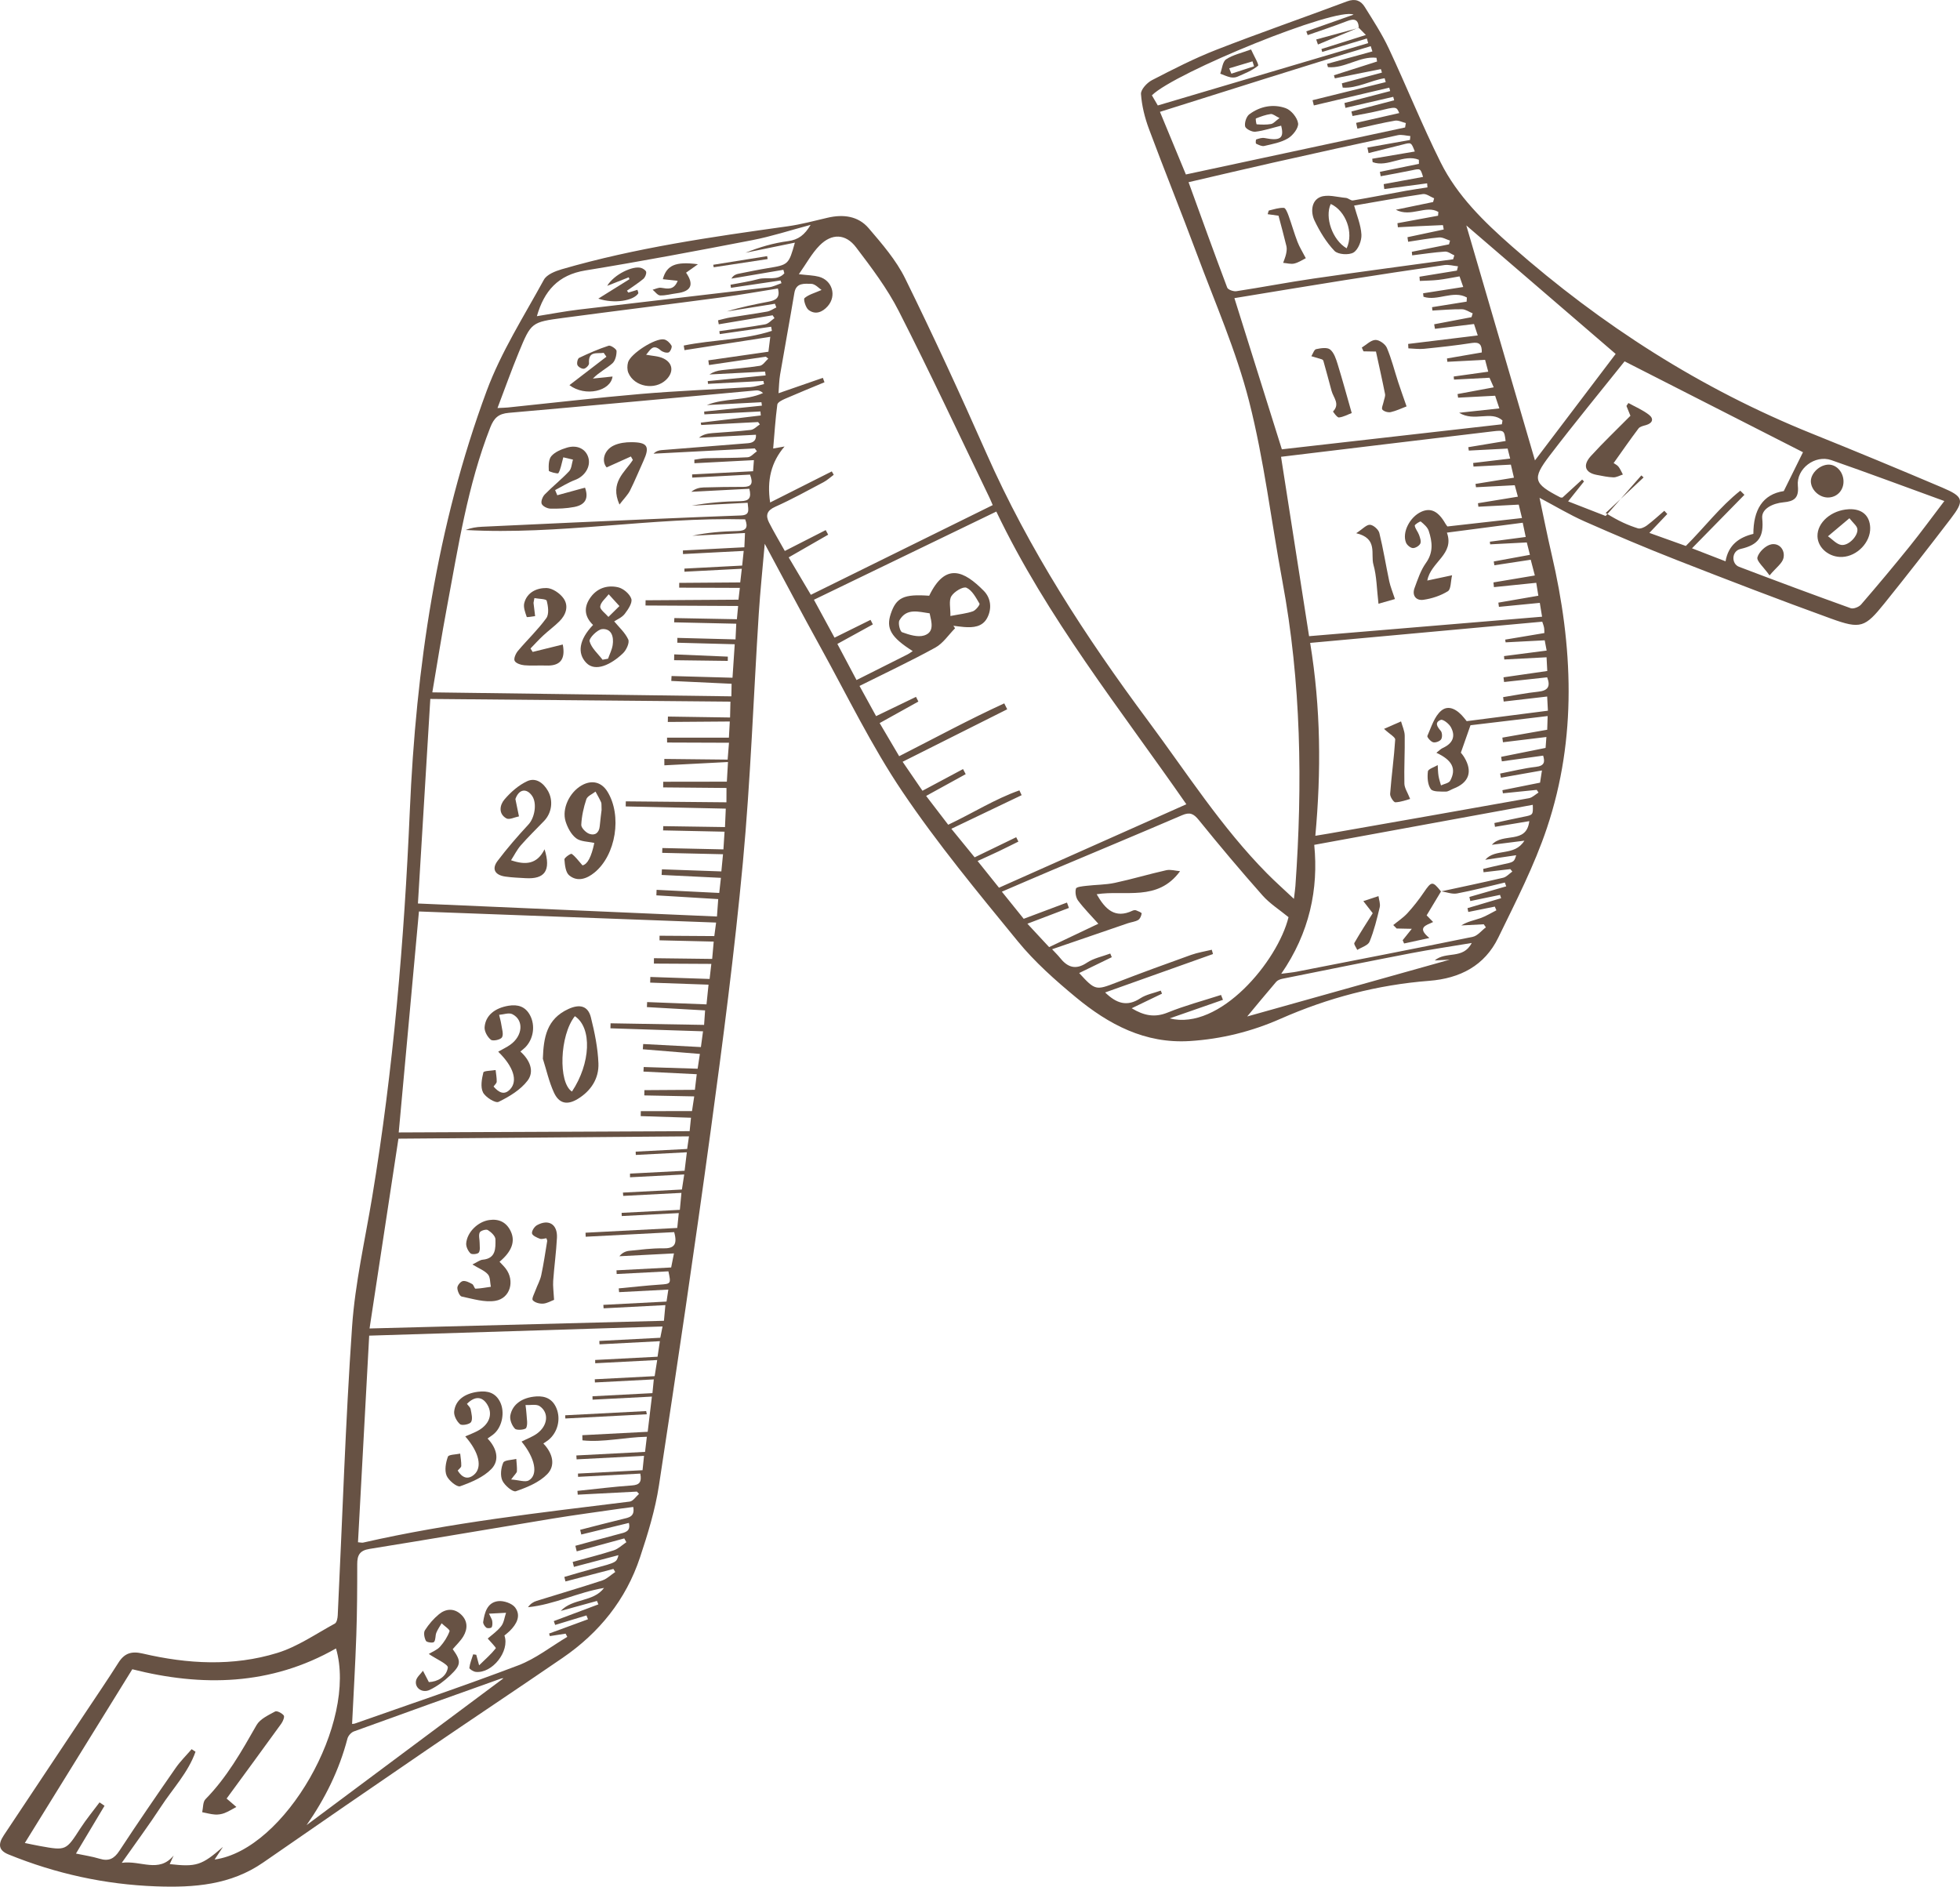<?xml version="1.0" encoding="UTF-8"?> <svg xmlns="http://www.w3.org/2000/svg" id="Layer_2" viewBox="0 0 2302.84 2216.79"><defs><style> .cls-1 { fill: #675244; } </style></defs><g id="_x2014_ÎÓÈ_x5F_1"><g><path class="cls-1" d="M1520.24,1056.13c.93-7.87,1.49-11.45,1.75-15.04,8.55-120.03,6.8-239.58-15.31-358.33-13.12-70.48-21.44-142.12-39.13-211.39-15.09-59.1-40.04-115.73-61.4-173.16-18.25-49.07-37.94-97.6-56.21-146.67-4.88-13.11-8.4-27.19-9.37-41.05-.37-5.24,7.07-13.3,12.9-16.3,24.7-12.74,49.56-25.52,75.41-35.61,50.94-19.88,102.65-37.76,153.85-56.99,9.48-3.56,16.07-.93,20.67,6.45,9.96,15.97,20.32,31.88,28.29,48.86,20.82,44.4,39.08,90.03,60.93,133.89,19.6,39.35,50.9,69.74,83.74,98.64,105.47,92.82,222.05,167.57,352.64,220.11,51.2,20.6,102.18,41.78,152.98,63.35,25.31,10.74,26.36,15.15,9.85,36.72-25.53,33.36-51.33,66.53-77.69,99.24-23,28.55-27.96,30.62-62.86,17.98-60.75-22-121.05-45.23-181.22-68.78-36.45-14.26-72.52-29.58-108.33-45.41-17.55-7.76-34.1-17.78-52.92-27.74,4.75,22.25,9.1,44.42,14.23,66.4,25.09,107.65,29.97,215.43-5.49,321.44-14.86,44.43-36.65,86.69-57.23,129-16.02,32.96-45.01,47.9-81.18,50.7-60.77,4.71-118.93,20.03-174.7,44.63-33.91,14.96-69.25,23.76-106.44,26.13-52.81,3.36-95.48-19.58-134.03-51.48-24.27-20.09-48.29-41.44-68.15-65.72-46.9-57.33-94.34-114.66-135.69-175.96-36.24-53.73-64.7-112.73-96.15-169.65-21.62-39.13-42.47-78.69-65.49-121.46-2.56,29.66-5.32,55.74-6.99,81.9-6.2,97.5-9.62,195.25-18.68,292.48-9.8,105.19-23.48,210.08-37.75,314.78-18.98,139.29-39.63,278.37-60.87,417.34-4.39,28.72-13.11,57.04-22.32,84.71-16.48,49.5-47.93,88.39-90.8,117.78-52.93,36.29-106.39,71.8-159.38,108.01-64.27,43.92-128.4,88.04-192.36,132.4-38.32,26.58-81.37,29.73-126.02,28.1-60.12-2.19-117.75-14.9-173.36-37.51-11.03-4.49-12.92-11.31-5.54-22.42,31.87-47.96,63.82-95.87,95.72-143.81,13.07-19.65,26.4-39.14,39.02-59.08,7.07-11.18,15.35-13.8,28.45-10.74,52.67,12.31,106.1,15.32,158.17-.7,23.85-7.34,45.37-22.39,67.64-34.51,2.25-1.22,3.23-6.28,3.39-9.62,5.47-113.13,9.04-226.39,16.86-339.35,3.54-51.08,15.23-101.62,23.63-152.33,24.87-150.13,37.6-301.26,44.18-453.32,7.28-168.39,31.42-334.73,90.32-493.72,16.89-45.59,43.7-87.59,67.2-130.56,3.37-6.17,13.28-10.13,20.96-12.36,86.84-25.24,176.08-38.02,265.39-50.48,15.81-2.21,31.37-6.4,46.95-10.06,18.35-4.32,35.98-2.13,48.28,12.26,15.82,18.51,32.36,37.56,42.96,59.15,33.27,67.69,64.87,136.25,95.36,205.26,49.91,112.97,116.49,215.59,189.92,314.31,45.33,60.94,86.24,125.28,140,179.61,9.37,9.47,19.37,18.33,31.42,29.68ZM1596.24,32.47l.23.26c-.46-10.1-5.27-11.26-13.96-7.87-15.18,5.93-30.7,10.97-46.08,16.39-.55-1.48-1.09-2.95-1.64-4.43,17.96-6.35,35.93-12.69,55.54-19.62-19.92-9.46-209.79,67.89-236.96,94.81,2.16,3.7,4.43,7.58,6.96,11.9,82.96-24.58,165.06-48.9,247.16-73.23-.5-1.82-1-3.64-1.51-5.46-17.5,5.28-35.01,10.56-52.51,15.83-.3-1.15-.6-2.3-.9-3.45,16.73-5.29,33.45-10.57,52.23-16.5-4.19-4.22-6.38-6.43-8.56-8.64ZM1693.07,1047.39c24.37-5.28,48.79-10.35,73.06-16.07,3.92-.93,7.16-4.77,10.72-7.26-.78-.96-1.57-1.92-2.35-2.88-10.48,1.23-20.96,2.46-31.44,3.68-.14-1.3-.29-2.61-.43-3.91,7.27-1.69,14.5-3.52,21.81-5.05,14.51-3.04,14.53-2.97,16.96-11.04-11.71,1.73-23.19,3.43-36.37,5.37,12.11-13.94,34.23-3.49,46.01-22.45-15.08,1.9-25.81,3.25-38.22,4.82,12.84-14.91,40.62.04,43.99-27.78-13.86,2.3-27.1,4.49-40.33,6.68-.23-1.49-.46-2.98-.69-4.47,11.34-2.44,22.65-5.02,34.02-7.27,11.47-2.27,11.49-2.13,11.09-14.12-84.6,15.5-169.34,31.02-256.77,47.03,5.12,51.79-5.44,103.28-38.78,151.5,8.92-1.2,13.61-1.58,18.19-2.48,68.97-13.49,137.96-26.85,206.81-40.94,5.67-1.16,10.32-7.34,15.45-11.18-.84-1.19-1.68-2.39-2.51-3.58-8.81.46-17.61.92-26.42,1.37,7.36-4.69,15.21-5.97,22.59-8.58,6.5-2.3,12.48-6.08,18.68-9.21-.62-1.45-1.24-2.9-1.86-4.34-10.39,2.1-20.77,4.2-31.16,6.3-.31-1.49-.62-2.98-.92-4.47,13.17-3.91,26.34-7.82,39.51-11.73-.43-1.28-.87-2.57-1.3-3.85-11.64,2.41-23.27,4.81-34.91,7.22-.36-1.6-.72-3.2-1.08-4.8,14.43-4.16,28.85-8.33,43.28-12.49-.54-1.49-1.08-2.98-1.63-4.47-18.71,4.38-37.31,9.3-56.18,12.83-5.86,1.09-12.42-1.6-18.66-2.57l-.15.19ZM815.87,544.27c-.02-1.38-.05-2.75-.07-4.13,4.39-.59,8.76-1.59,13.16-1.7,16.51-.44,33.06-.15,49.53-1.17,3.74-.23,7.22-4.58,10.82-7.04-.84-1.12-1.68-2.23-2.52-3.35-39.64,2.06-79.28,4.12-118.92,6.18,3.05-3.04,6.22-3.93,9.45-4.19,33.86-2.76,67.73-5.43,101.6-8.11q10.08-.8,9.24-9.95c-22.33,1.16-44.64,2.32-66.95,3.48,5-4.06,10.36-4.94,15.76-5.39,15.05-1.25,30.17-1.94,45.15-3.75,3.77-.45,7.13-4.25,10.68-6.52-.7-.91-1.4-1.83-2.1-2.74-22.28,1.16-44.56,2.32-66.84,3.47-.17-.92-.34-1.84-.52-2.76,23.51-2.82,47.03-5.64,70.54-8.45-.14-1.57-.28-3.14-.42-4.71-21.96,1.14-43.92,2.28-65.88,3.42-.08-1.09-.16-2.18-.24-3.27,22.62-2.33,45.23-4.66,67.85-6.98-.18-1.34-.37-2.67-.55-4.01-21.4,1.11-42.81,2.22-64.21,3.34,21.32-8.65,45.15-4.64,66.14-14.17-3-2.59-5.67-3.29-8.26-3.05-96.81,8.81-193.59,17.89-290.43,26.34-12.08,1.05-17.41,5.87-21.82,17.12-26.71,68.22-37.6,140.15-50.98,211.5-6.24,33.26-11.48,66.71-17.13,99.82,118.23,1.57,234.49,3.12,351.37,4.67.08-4.61.16-9.61.25-14.76-24.27-1.14-47.56-2.24-70.85-3.33.1-1.93.2-3.86.3-5.78,23.67.66,47.35,1.33,71.62,2.01.87-13.12,1.7-25.58,2.62-39.34-23.24-.62-45.35-1.21-67.46-1.8.02-1.89.05-3.79.07-5.68,22.52.58,45.04,1.17,68.32,1.77.32-6.69.59-12.46.87-18.42-25.5-.57-49.23-1.09-72.97-1.62.08-1.67.15-3.35.23-5.02,24.32.45,48.63.91,73.47,1.37.54-5.65.97-10.23,1.47-15.57-36.8-.19-72.81-.38-108.82-.57.03-2.05.06-4.09.09-6.14,36.02-.23,72.04-.46,109.12-.7.45-3.87.96-8.23,1.62-13.86-24.58-.09-47.92-.17-71.26-.26.01-1.87.03-3.74.04-5.62,23.71-.17,47.42-.35,71.68-.53.51-4.43.98-8.49,1.85-16.08-23.42,1.22-45.4,2.36-67.39,3.5-.01-1.23-.03-2.45-.04-3.68,22.27-1.16,44.53-2.31,67.85-3.53.47-4.43.98-9.35,1.81-17.25-24.85,1.29-48.09,2.5-71.33,3.71-.04-1.41-.09-2.82-.13-4.24,23.69-1.23,47.38-2.46,72.24-3.75.24-5.53.45-10.33.73-16.72-21.79,1.13-41.84,2.17-61.89,3.22,17.73-3.89,35.53-5.16,53.34-5.6,9.8-.24,12.53-3.94,8.79-13.71-109.84-2.72-218.69,18.66-328.51,12.52,6.31-2.54,12.71-3.49,19.15-3.8,36.3-1.77,72.61-3.45,108.92-5.05,65.03-2.85,130.06-5.84,195.11-8.22,11.04-.4,9.13-5.84,8.2-14.92-22.54,1.17-44.12,2.29-65.7,3.41,19.26-3.53,38.46-5.05,57.67-5.32,9.93-.14,12.63-4.02,10.02-14.53-22.5,1.17-45.33,2.36-68.17,3.54,4.68-3.81,9.58-4.97,14.5-5.11,15.57-.45,31.14-.69,46.72-.67,9.1,0,11.93-3.69,7.77-14.41-22.33,1.16-45.15,2.35-67.96,3.53-.03-1.26-.06-2.51-.08-3.77,23.6-1.23,47.21-2.45,71.61-3.72.29-3.87.59-7.87.98-13.05-23.99,1.25-46.97,2.44-69.96,3.64ZM1393.88,944.99c-77.72-111.98-163.52-218.9-223.29-343.91-72.4,35.01-143.14,69.22-214.3,103.62,8.62,15.85,16.43,30.23,24.22,44.55,14.85-7.34,28.58-14.13,42.3-20.92.91,1.78,1.81,3.55,2.72,5.33-13.64,7.5-27.28,15.01-41.69,22.93,7.53,14.19,14.91,28.11,22.51,42.44,21.27-10.67,40.66-20.38,60.02-30.16,2.06-1.04,3.91-2.52,5.98-3.87-25.45-16.1-31.54-26.52-25.79-43.74,6.44-19.26,15.32-23.44,45.16-21.28,19.26-39.8,41.1-29.08,64.17-5.73,8.33,8.43,9.75,20.94,3.94,31.86-5.62,10.57-16.49,11.49-27.31,10.6-4.14-.34-8.27-.95-12.4-1.44.67.98,1.34,1.95,2,2.93-7.64,7.7-14.04,17.67-23.16,22.69-28.82,15.85-58.66,29.85-89.11,45.07,6.34,11.54,12.98,23.64,19.48,35.47,16.76-8.09,31.83-15.36,46.89-22.63.93,1.84,1.86,3.68,2.78,5.51-14.9,8.28-29.8,16.57-45.49,25.29,7.72,13.09,15.32,25.98,22.94,38.91,41.93-21.32,82.04-43.1,123.47-62.07,1.16,2.31,2.31,4.62,3.47,6.94-40.72,20.43-81.43,40.87-122.89,61.67,8.49,12.4,16.09,23.49,23.32,34.06,17.07-9.12,32.36-17.29,47.66-25.47,1.04,1.99,2.09,3.98,3.13,5.97-15.2,8.36-30.39,16.72-46.5,25.58,8.91,11.62,17.63,23.01,25.94,33.85,29.37-13.89,55.09-30.34,83.65-40.37.88,1.88,1.77,3.76,2.65,5.63-27.18,13-54.37,26-82.6,39.5,9.58,11.74,18.66,22.88,27.37,33.55,17.44-8.44,33.13-16.04,48.82-23.64.86,1.71,1.72,3.42,2.58,5.13-7.63,3.77-15.23,7.63-22.91,11.29-7.9,3.76-15.89,7.33-25.02,11.52,9.09,11.35,16.97,21.18,25.14,31.38,73.48-32.73,146.21-65.12,220.12-98.05ZM858.21,824.41c-118.1-1.06-233.99-2.1-352.63-3.17-4.97,82.16-9.74,160.91-14.55,240.35,118.72,5.16,234.52,10.2,351.33,15.28.56-7.74,1.02-13.97,1.49-20.45-25.47-1.55-49.07-2.99-72.66-4.42.08-2.16.17-4.31.25-6.47,24.33,1.21,48.67,2.41,73.61,3.65.68-6.17,1.29-11.66,1.97-17.75-23.85-1.16-46.76-2.28-69.67-3.4.12-2.2.24-4.4.35-6.6,23.01.81,46.03,1.62,69.84,2.45.67-6.96,1.29-13.35,1.95-20.18-24.67-.56-48.08-1.1-71.48-1.63.07-1.88.14-3.77.21-5.65,23.66.52,47.32,1.03,71.76,1.57.43-6.81.83-13.22,1.31-20.78-25.01-.53-48.61-1.02-72.2-1.52.07-1.66.14-3.33.21-4.99,23.82.35,47.64.71,72.51,1.08.34-7.86.64-14.66.94-21.66-40.33-.89-78.96-1.74-117.59-2.59.04-1.99.08-3.98.12-5.97,39.08.37,78.17.74,118.23,1.12.03-6.54.05-11.45.07-16.84-25.61-.23-50-.45-74.4-.67.01-2.21.02-4.43.04-6.64,24.57-.03,49.15-.07,74.79-.1.37-6.43.73-12.74,1.33-23.09-26.24,1.36-50.49,2.62-74.75,3.88-.02-2.5-.03-5-.05-7.5,24.42.26,48.85.53,74.39.8.52-6.54,1.03-12.82,1.59-19.82-25.36-.09-49.04-.18-72.71-.26-.03-1.91-.06-3.81-.08-5.72,23.91,0,47.82.01,72.68.02.36-6.57.71-12.81,1.05-19.01-25.46.19-49.14.36-72.82.54.04-2.11.09-4.22.13-6.34,24.1.36,48.21.73,73.01,1.1.13-5.79.24-10.35.43-18.62ZM468.5,1330.59c114.39-.5,227.47-1,341.76-1.51.58-5.67,1.06-10.47,1.61-15.78-20.69-.66-39.88-1.28-59.08-1.89.03-1.94.07-3.89.1-5.83,19.85-.04,39.71-.07,60.16-.11.85-5.59,1.68-11.06,2.61-17.24-20.25-.4-39.46-.77-58.67-1.15.04-2.06.08-4.13.12-6.19,19.32-.12,38.65-.25,59.32-.38.68-5.71,1.42-11.9,2.18-18.34-21.89-1.08-42.24-2.08-62.6-3.09.09-1.78.19-3.56.28-5.35,20.92.66,41.83,1.31,63.37,1.99.92-6.04,1.74-11.42,2.64-17.38-23.3-1.9-45.17-3.68-67.05-5.47.15-2.06.3-4.11.45-6.17,22.52,1.19,45.04,2.38,67.81,3.58.91-6.78,1.65-12.28,2.48-18.52-36.94-1.2-72.85-2.36-108.77-3.53.05-1.96.11-3.92.16-5.88,36.35.62,72.71,1.24,109.87,1.87.43-6.21.77-11.19,1.17-17.03-23.48-1.33-45.92-2.6-68.36-3.87.09-1.97.17-3.94.26-5.91,22.98.89,45.97,1.78,69.77,2.7.83-8.16,1.58-15.47,2.37-23.15-23.67-.83-46.12-1.62-68.57-2.41.07-2.21.14-4.42.21-6.64,22.97.77,45.93,1.55,69.62,2.34.71-6.15,1.31-11.42,2.03-17.69-23.73-.13-45.59-.25-67.46-.36.01-2.11.02-4.23.04-6.34,22.55.28,45.09.55,68.41.84.63-7.02,1.2-13.43,1.81-20.35-22.11-.52-42.88-1.01-63.66-1.5,0-1.8.01-3.6.02-5.39,21.13.14,42.26.28,64.34.42.62-4.67,1.27-9.56,2.11-15.89-117.15-4.37-233.27-8.7-349.14-13.03-7.96,87-15.76,172.3-23.75,259.61ZM791.88,1472.72c-22.74,1.18-43.46,2.26-64.17,3.33,3.57-4.38,7.67-5.99,11.88-6.4,13.15-1.29,26.36-3.11,39.51-2.86,12.86.25,17.11-4.28,13.01-19.07-34.5,1.79-69.24,3.6-103.98,5.4-.06-1.57-.12-3.14-.18-4.71,35.69-1.85,71.39-3.71,107.77-5.6.62-6.09,1.16-11.34,1.79-17.47-23.68,1.23-45.35,2.36-67.01,3.48-.05-1.25-.1-2.5-.15-3.75,22.59-1.17,45.18-2.35,68.42-3.56.68-7.32,1.22-13.08,1.86-19.91-23.93,1.24-46.16,2.4-68.4,3.55-.11-1.3-.22-2.6-.33-3.9,23.04-1.2,46.08-2.39,69.29-3.6.97-6.32,1.6-10.4,2.72-17.7-22.13,1.15-42.91,2.23-63.69,3.31,0-1.44,0-2.87,0-4.31,20.99-1.09,41.99-2.18,64.13-3.33.79-6.47,1.54-12.73,2.63-21.71-21.15,1.1-40.56,2.11-59.97,3.12-.04-1.3-.09-2.59-.13-3.89,20.02-1.04,40.03-2.08,60.49-3.14.67-4.7,1.26-8.75,2.13-14.82-114.46.92-227.88,1.82-341.37,2.73-10.93,71.83-22.28,146.44-33.93,223.01,117.04-3.06,231.04-6.04,345.88-9.04.69-7.49,1.13-12.26,1.69-18.41-25.26,1.31-48.93,2.54-72.59,3.77-.1-1.36-.19-2.71-.29-4.07,24.47-1.27,48.93-2.54,74.23-3.86.75-4.94,1.34-8.83,2.13-14.08-20.25,1.05-39.05,2.03-57.85,3.01-.15-1.47-.29-2.95-.44-4.43,15.98-1.5,31.94-3.33,47.95-4.41,13.41-.91,13.64-.82,10.43-15.63-20.14,1.05-40.47,2.1-60.8,3.16-.07-1.45-.14-2.9-.2-4.35,21.38-1.11,42.76-2.22,64.23-3.34,1.25-6.29,2.05-10.32,3.28-16.52ZM922.1,647.36c16.94-8.64,32.48-16.57,48.03-24.5.97,1.79,1.95,3.59,2.92,5.38-15.11,8.68-30.21,17.35-46.41,26.66,8.65,14.6,17.18,29.01,26.05,43.98,71.91-35.47,142.68-70.38,213.67-105.39-1.72-3.94-2.75-6.56-3.97-9.08-35.28-73.05-69.58-146.59-106.39-218.85-13.57-26.65-32.03-51.07-50.23-75.01-12.31-16.19-28.63-16.5-42.83-2.12-9.17,9.29-15.56,21.32-24.35,33.75,10.5,1.24,17.15,1.3,23.39,2.92,15.87,4.12,21.36,22.4,10.49,34.7-6.2,7.01-14.49,10.45-22.5,4.33-3.42-2.61-6.25-12.54-4.75-13.84,4.87-4.22,11.87-5.99,20.04-9.59-2.92-1.86-7.58-7.22-12.24-7.22-7.51,0-17.61-1.81-19.7,10.68-5.35,32.07-11.33,64.03-16.78,96.08-1.2,7.06-1.25,14.33-1.85,21.79,18.5-6.42,35.29-12.25,52.09-18.07.64,1.73,1.28,3.46,1.92,5.18-15.42,6.42-30.91,12.68-46.22,19.36-3.52,1.54-8.84,4.17-9.2,6.85-2.26,16.98-3.35,34.11-4.87,51.63,5.37-.95,8.69-1.54,13.36-2.36-15.64,18.23-20.91,39.56-16.92,65.77,24.2-12.2,48.31-24.35,72.43-36.5.76,1.32,1.52,2.64,2.28,3.96-3.96,2.92-7.63,6.39-11.94,8.67-18.76,9.92-37.36,20.23-56.7,28.87-10.02,4.48-11.66,10.17-7.33,18.66,5.55,10.87,11.82,21.37,18.49,33.3ZM433.77,1569.32c-4.44,82-8.79,162.3-13.16,242.8,3.34.24,4.78.68,6.05.39,103.27-23.54,208.36-35.17,313.25-48.19,3.94-.49,7.27-5.91,10.88-9.03-.82-.9-1.65-1.8-2.47-2.7-23.17,1.2-46.35,2.41-69.52,3.61-.12-1.48-.24-2.97-.37-4.45,21.33-2.21,42.63-4.89,64.02-6.39,8.79-.62,11.74-3.79,9.88-13.9-24.32,1.26-48.73,2.53-73.15,3.8-.03-1.29-.07-2.57-.1-3.86,24.97-1.3,49.95-2.6,75.87-3.94.63-6.16,1.17-11.39,1.73-16.87-27.51,1.43-53.37,2.77-79.22,4.12-.1-1.53-.2-3.06-.3-4.59,26.8-1.39,53.61-2.79,80.73-4.19.87-7.28,1.44-12.12,2.11-17.77-26.27.49-51,6.86-75.66,4.22-.06-2.02-.11-4.05-.17-6.07,25.48-1.32,50.95-2.65,76.82-3.99,1.7-14.24,3.18-26.65,4.94-41.35-24.15,1.25-46.94,2.44-69.72,3.62-.03-1.34-.06-2.68-.09-4.02,23.13-1.2,46.25-2.4,70.44-3.66.53-5.4.96-9.68,1.6-16.15-24.21,1.26-46.7,2.43-69.19,3.6-.05-1.25-.1-2.5-.16-3.75,23.39-1.22,46.78-2.43,70.35-3.66,1.05-6.65,1.84-11.66,2.99-18.95-25,1.3-48.92,2.54-72.83,3.78-.02-1.29-.04-2.57-.07-3.86,24.18-1.26,48.35-2.51,73.32-3.81.95-6.35,1.69-11.33,2.72-18.25-24.5,1.27-47.72,2.48-70.95,3.69-.07-1.33-.13-2.66-.2-3.99,23.83-1.24,47.67-2.48,71.64-3.72,1.22-6.13,2.02-10.16,2.64-13.27-114.55,3.58-228.5,7.15-344.66,10.78ZM225.13,2055.23c1.53,1.01,3.05,2.02,4.58,3.02-8.6,24.47-26.77,43.37-40.67,64.69-13.98,21.44-29.27,42.02-45.99,65.84,22.5-3.19,43.58,12.56,60.95-8.62-1.49,3.28-2.97,6.55-4.59,10.12,31.31,3.53,37.65,1.5,62.57-20.25-3.69,5.57-6.48,9.78-9.85,14.87,82.7-11.33,168.1-161.21,142.64-248.03-76.69,43.76-157.57,45.16-239.33,24.46-41.98,67.87-83.89,135.61-126.27,204.14,5.69,1.15,11.58,2.44,17.5,3.52,31.06,5.63,30.83,5.46,47.74-20.7,6.86-10.61,14.99-20.39,22.54-30.55,1.96,1.33,3.91,2.66,5.87,4-11.01,18.43-22.03,36.86-33.56,56.15,9.47,2.01,18.8,3.35,27.72,6.06,10.71,3.26,17.1.14,23.28-9.29,21.47-32.76,43.69-65.03,66.03-97.21,5.51-7.94,12.53-14.83,18.86-22.2ZM1505.12,536.73c10.78,68.99,21.87,139.96,32.93,210.76,92.14-7.7,182.25-15.23,273.76-22.88-1.26-7.68-1.97-12-2.67-16.26-16.96,1.66-32.49,3.18-48.02,4.69-.23-1.65-.45-3.31-.68-4.96,15.27-2.64,30.54-5.28,47-8.12-.85-5.27-1.63-10.08-2.46-15.18-17.46,1.78-33.6,3.43-49.73,5.08-.19-1.84-.38-3.69-.57-5.53,15.94-2.67,31.89-5.35,48.63-8.16-1.82-6.95-3.32-12.71-4.83-18.49-14.99,2.28-28.86,4.39-42.73,6.5-.23-1.49-.46-2.98-.7-4.47,13.89-2.55,27.78-5.09,42.48-7.79-1.32-5.24-2.41-9.58-3.66-14.57-14.84.77-28.95,1.5-43.07,2.24-.11-1.04-.23-2.07-.34-3.11,13.69-1.81,27.38-3.61,42.13-5.56-1.19-5.63-2.22-10.52-3.52-16.73-29.94,3.91-58.7,7.67-89.07,11.64,9.22,25.56-19.03,34.24-23.03,56.3,9.89-2.11,17.71-3.77,29.1-6.2-1.71,7.29-1.21,16.41-4.93,18.73-8.52,5.29-18.9,8.72-28.92,10.11-8.22,1.14-13.56-4.89-10.25-13.84,3.75-10.13,7.21-20.88,13.4-29.49,8.99-12.52,7.44-24.91,3.28-37.65-1.41-4.31-5.66-7.96-9.36-11.01-.69-.57-7.3,3.57-7.09,4.85.64,3.8,3.72,7.11,5.07,10.88,1.17,3.26,2.71,7.6,1.46,10.19-1.3,2.7-5.86,5.45-8.8,5.26-2.88-.19-6.85-3.53-8.01-6.43-4.84-12.04,4.56-30.2,18.08-36.27,11.04-4.96,19.9-.57,28.15,13.89.88,1.55,2.07,2.92,2.44,3.43,29.59-3.34,58.08-6.56,87.63-9.9-1.34-5.53-2.52-10.38-3.83-15.76-16.49.86-31.96,1.66-47.42,2.46-.16-1.37-.32-2.75-.49-4.12,15.37-2.52,30.74-5.03,46.9-7.68-1.54-5.63-2.84-10.38-3.68-13.46-16.42.85-30.98,1.61-45.54,2.37-.19-1.3-.38-2.6-.57-3.9,14.82-2.41,29.64-4.81,45.15-7.33-1.28-5.46-2.42-10.31-3.6-15.34-15.5.81-29.71,1.54-43.91,2.28-.13-1.4-.27-2.8-.4-4.21,14.14-1.68,28.28-3.37,43.48-5.18-1.19-4.7-2.26-8.92-2.99-11.76-16.35.85-30.98,1.61-45.6,2.37-.2-1.33-.41-2.66-.61-3.99,14.65-2.43,29.3-4.87,43.87-7.29-1.67-12.48-1.72-12.9-15.09-11.32-82.87,9.84-165.71,19.89-248.74,29.89ZM1545.38,982.03c7.09-1.17,11.28-1.83,15.45-2.56,78.52-13.79,157.05-27.53,235.52-41.6,4.04-.72,7.55-4.37,11.3-6.66-.72-1.05-1.43-2.09-2.15-3.14-13.23,1.34-26.47,2.69-39.7,4.04-.2-1.22-.39-2.44-.59-3.66,14.5-2.91,29-5.81,44.23-8.86.7-4.49,1.44-9.23,2.23-14.32-17.32,3.06-32.77,5.78-48.22,8.51-.31-1.62-.62-3.25-.92-4.87,13.93-2.71,27.76-6.24,41.81-7.84,10.41-1.19,10.95-5.76,8.74-13.24-16.82,2.33-32.68,4.53-48.53,6.73-.29-1.76-.57-3.53-.86-5.29,17.13-3.44,34.26-6.88,52.24-10.49.29-3.85.62-8.25.96-12.84-17.82,2.16-34.43,4.17-51.03,6.18-.24-1.81-.48-3.62-.72-5.43,17.29-3.04,34.58-6.08,52.71-9.27.16-4.99.31-9.89.51-16.09-31.8,3.79-62.08,7.39-90.65,10.8-3.82,10.87-7.27,20.69-11.32,32.23.17.23,2.37,2.73,4.06,5.54,10.05,16.72,5.49,29.72-12.72,36.7-3.08,1.18-6.15,3.58-9.17,3.51-6.09-.14-15.06.47-17.53-3.01-3.72-5.22-4.18-13.85-3.36-20.7.35-2.89,7.48-4.98,11.52-7.43.28,4.19.28,8.42.94,12.55.61,3.82,1.91,7.53,2.91,11.29,3.72-1.79,9.26-2.6,10.84-5.54,7.5-13.94,2.46-24.14-16.24-32.78,2.93-2.24,5.02-4.52,7.61-5.7,11.45-5.2,15.34-13.56,9.4-24.42-2.21-4.05-9.24-9.53-11.82-8.54-7.65,2.94-4.31,7.98-.03,12.97,1.78,2.08,1.95,7.63.38,9.91-1.61,2.35-6.65,4.17-9.4,3.41-2.87-.79-7.36-6.1-6.74-7.46,4.65-10.4,8.21-22.9,16.34-29.68,9.06-7.56,19.51-.51,26.65,8.34,1.43,1.77,2.85,3.56,3.2,4,32.6-4.2,63.78-8.21,95.43-12.28-.32-6.22-.6-11.46-.87-16.66-17.76,2.06-34.41,3.99-51.06,5.92-.23-1.73-.46-3.46-.69-5.19,13.69-2.19,27.32-4.94,41.09-6.38,11.25-1.18,14.93-5.8,10.66-16.92-17,1.85-33.81,3.68-50.62,5.51-.24-1.84-.47-3.67-.71-5.51,17.14-2.47,34.28-4.94,51.45-7.42-.27-5.29-.53-10.19-.84-16.12-17.23.9-33.44,1.74-49.65,2.58-.11-1.32-.22-2.64-.33-3.97,16.41-2.12,32.82-4.25,50.09-6.48-1.03-5.43-1.78-9.41-2.28-12.07-16.15.84-31.05,1.61-45.95,2.39-.16-1.07-.31-2.14-.47-3.21,15.04-2.52,30.08-5.04,46.02-7.71-.12-2.25.03-4.52-.42-6.68-.53-2.58-1.56-5.06-2.08-6.67-91.09,8.33-181.12,16.56-272.68,24.93,12.55,76.68,13.02,150.93,6.08,226.68ZM413.7,2025.57c.75-.1,2.15-.06,3.38-.5,64.06-22.57,128.47-44.22,191.94-68.36,20.45-7.78,38.4-22.11,57.5-33.44-.66-1.26-1.33-2.51-1.99-3.77-6.17.96-12.34,1.91-18.51,2.87-.29-1-.58-2-.87-3,15.23-5.59,30.46-11.18,45.69-16.77-.6-1.51-1.21-3.02-1.81-4.53-12.26,3.73-24.51,7.45-36.77,11.18-.53-1.5-1.07-3-1.6-4.5,17.46-6.55,34.93-13.1,52.39-19.65-.56-1.34-1.11-2.69-1.67-4.03-14.2,3.91-28.39,7.82-42.59,11.73,14.4-15.17,38.19-10.11,50.93-27.02-30.62,5.05-58.43,19.59-89.36,22.65,2.86-4.09,6.35-6.25,10.14-7.44,25.65-8.02,51.46-15.55,76.98-23.96,5.61-1.85,10.28-6.58,15.39-9.98-.72-1.19-1.44-2.39-2.16-3.58-18.78,4.9-37.56,9.8-56.34,14.7-.44-1.77-.88-3.54-1.32-5.31,11.57-3.33,23.09-6.82,34.71-9.95,26.62-7.17,26.64-7.09,28.91-15.64-17.59,4.63-34.98,9.21-52.36,13.79-.48-1.94-.97-3.87-1.45-5.81,16.1-4.47,32.35-8.5,48.23-13.64,5.41-1.75,9.92-6.3,14.84-9.56-.82-1.48-1.64-2.96-2.46-4.44-18.62,5.07-37.24,10.13-55.87,15.2-.53-2.18-1.07-4.36-1.6-6.53,17.05-4.63,34.08-9.35,51.17-13.84,6.83-1.79,14.2-2.71,11.72-13.04-18.99,4.63-37.45,9.13-55.92,13.63-.44-1.84-.88-3.69-1.32-5.53,16.65-4.25,33.26-8.66,49.97-12.68,7.14-1.72,14.52-2.61,12.39-14.18-4.95.64-9.99,1.24-15.02,1.97-26.62,3.86-53.31,7.37-79.85,11.72-71.69,11.76-143.29,24.13-215.02,35.62-11.56,1.85-14.41,7.44-14.4,17.84.02,27.85-.11,55.72-1.07,83.54-1.19,34.71-3.27,69.4-4.97,104.25ZM1711.76,317.94c.43-1.68.86-3.35,1.28-5.03-5.35-.54-10.87-2.19-16.04-1.45-39.24,5.65-78.44,11.58-117.59,17.79-43.63,6.91-87.2,14.21-129.09,21.05,18.64,59.38,37.03,117.96,55.76,177.64,85.44-9.71,171.96-19.55,258.48-29.39.25-1.49.49-2.97.74-4.46-13.46-12.16-32.85,2.01-50.94-9.09,17.73-1.93,32.02-3.48,47.27-5.13-2.02-6.05-3.61-10.78-4.98-14.88-15.3.79-29.41,1.53-43.52,2.26-.21-1.42-.41-2.84-.62-4.25,13.77-2.56,27.54-5.12,42.49-7.89-2.07-4.68-3.67-8.31-4.97-11.26-14.78.77-28.23,1.47-41.69,2.17-.12-1.21-.25-2.42-.37-3.63,13.16-1.84,26.31-3.67,40.58-5.66-1.29-4.88-2.45-9.25-3.69-13.93-15.4.8-29.89,1.55-44.37,2.31-.14-1.31-.28-2.62-.41-3.93,13.54-2.34,27.08-4.67,40.9-7.06.15-8.83-2.27-12.6-11.69-11.12-18.64,2.92-37.43,4.93-56.21,6.84-6.04.61-12.23-.31-18.36-.53-.09-1.73-.17-3.47-.26-5.2,27-3.3,54.01-6.59,81.78-9.98-1.81-5.52-3.09-9.42-4.4-13.42-15.82,1.95-30.86,3.79-45.89,5.64-.31-1.77-.61-3.55-.92-5.32,14.62-2.78,29.25-5.57,43.87-8.35.46-1.5.92-2.99,1.39-4.49-4.19-1.7-8.36-4.77-12.57-4.83-11.58-.16-23.17.94-34.76,1.54-.14-1.32-.27-2.64-.41-3.97,13.54-2.17,27.08-4.34,40.62-6.51.1-1.62.19-3.23.29-4.85-15.97-9.03-34.62,4.64-51-.9-.14-1.35-.29-2.71-.43-4.06,15.37-2.41,30.75-4.82,47.16-7.4-1.5-4.3-2.95-8.45-4.36-12.47-9.15,1.55-17,3.21-24.94,4.12-7.2.83-14.48.85-21.73,1.23-.13-1.66-.26-3.31-.39-4.97,14.66-2.39,29.32-4.78,43.98-7.17ZM1434.6,1169.06c.76,1.9,1.51,3.81,2.27,5.71-20.18,7.03-40.36,14.06-62.58,21.8,58.74,14.81,126.93-67.22,139.62-118.92-10.6-8.71-21.98-15.87-30.54-25.53-25.63-28.93-50.55-58.53-74.86-88.59-6.12-7.57-10.56-9.58-19.65-5.68-51.12,21.97-102.49,43.34-153.75,64.99-19,8.03-37.93,16.24-58.01,24.86,9.48,11.77,17.96,22.3,25.67,31.87,18.01-6.76,34.42-12.93,50.84-19.09.76,2.1,1.52,4.2,2.28,6.3-15.78,6.01-31.57,12.01-48.78,18.56,9.39,10.12,17.88,19.26,25.54,27.5,20.22-9.61,38.73-18.41,57.81-27.47-8.48-9.5-16.82-17.85-23.81-27.21-2.65-3.55-3.69-9.87-2.49-14.08.6-2.1,7.84-2.74,12.18-3.26,11.15-1.32,22.57-1.16,33.48-3.49,20.26-4.32,40.16-10.32,60.39-14.84,5.09-1.14,10.83.67,16.27,1.12-26.31,36.1-64.53,21.84-97.98,27.09,9.96,17.44,21.3,29.2,42.17,19.31,1.21-.57,2.97-.84,4.15-.39,2.42.92,6.64,2.68,6.52,3.64-.35,2.76-1.86,6.36-4.07,7.68-3.53,2.1-8.05,2.46-12.06,3.83-29.07,9.93-58.11,19.92-89.09,30.56,4.56,4.9,6.92,7.12,8.9,9.64,8.95,11.36,18.4,15.32,32.09,6.14,7.94-5.33,18.16-7.26,27.36-10.73.6,1.43,1.2,2.86,1.8,4.29-12.75,6.2-25.51,12.4-38.33,18.62,18.86,20.64,19.66,20.48,43.89,11.1,29.02-11.23,58.26-21.9,87.56-32.39,7.84-2.81,16.23-4.08,24.36-6.06.47,1.68.95,3.36,1.42,5.03-41.99,14.96-83.99,29.92-126.72,45.14,13.4,13.05,25.86,17.03,41.33,6.88,6.98-4.58,15.95-6.13,24.02-9.05.49,1.19.97,2.39,1.46,3.58-11.55,5.56-23.1,11.13-35.61,17.15,14.2,8.59,26.85,11.31,42.19,5.08,20.37-8.27,41.8-13.93,62.77-20.71ZM1908.77,424.56c-28.3,35.47-58.92,72.59-88.08,110.82-20.95,27.46-18.9,32.75,12.44,48.98.76.4,1.83.2,2.63.27,7.75-7.1,15.44-14.13,23.13-21.17.73.75,1.46,1.49,2.2,2.24-5.99,7.51-11.98,15.02-18.67,23.39,14.42,5.62,27.88,10.86,44.1,17.19,14-15.92,27.97-31.8,41.93-47.68.88.79,1.77,1.59,2.65,2.38-14.85,13.93-29.7,27.85-44.55,41.78,15.16,9.54,26.32,14.39,37.86,18.03,2.91.92,7.64-1.2,10.49-3.32,7.17-5.35,13.74-11.49,20.55-17.31,1.16,1.26,2.33,2.52,3.49,3.78-6.86,7.23-13.72,14.46-21.07,22.21,14.52,5.2,28.65,10.26,42.87,15.35,21.75-21.69,40.22-46.15,63.97-64.93,1.62,1.61,3.24,3.22,4.86,4.83-20.16,20.56-40.31,41.12-61.6,62.84,13.45,5.22,25.96,10.07,39.41,15.29,3.34-19.35,15.97-28.18,32.7-32.24-.03-27.79,10.72-46.52,35.72-50.27,8.64-17.49,16.13-32.62,22.57-45.66-68.38-34.83-137.98-70.29-209.6-106.78ZM1656.58,164.45c.15-1.53.31-3.06.46-4.59-4.95-.4-10.15-2-14.8-1-48.86,10.49-97.67,21.28-146.43,32.23-32.52,7.31-64.96,15.01-99.36,22.99,15.53,42.74,30.14,83.41,45.41,123.83.95,2.51,7.36,4.76,10.79,4.24,30.3-4.62,60.41-10.45,90.74-14.86,54.58-7.93,109.26-15.14,163.9-22.64.48-1.54.96-3.07,1.44-4.61-3.67-1.57-7.43-4.67-10.98-4.43-12.89.87-25.71,2.85-38.56,4.42-.14-1.39-.28-2.78-.41-4.17,14.56-2.92,29.12-5.85,43.68-8.77.41-1.46.82-2.92,1.23-4.38-4.31-1.34-8.74-4.09-12.9-3.74-12.17,1.04-24.23,3.32-36.34,5.11-.26-1.79-.52-3.59-.79-5.38,14.01-2.98,28.02-5.95,42.59-9.05-.36-1.85-.76-5.17-1.03-5.16-17.62.67-35.23,1.61-52.83,2.52-.17-1.59-.34-3.17-.51-4.76,15.91-2.93,31.82-5.86,47.72-8.79.12-1.48.24-2.96.36-4.44-14.57-8.6-32.15,6.75-49.98-2.58,16.58-3.43,30.19-6.24,43.8-9.06.41-1.46.81-2.92,1.22-4.37-4.42-1.77-9.14-5.59-13.21-4.99-26.95,3.96-53.77,8.87-80.81,13.5,3.11,11.46,7.96,22.68,8.59,34.13.39,7.12-3.73,17.65-9.26,21.03-5.4,3.3-18.29,2.42-22.38-1.87-9.7-10.17-17.36-22.87-23.48-35.67-4.62-9.68-3.85-23.12,6.59-27.56,8.47-3.6,20.13.06,30.34.95,2.84.25,5.77,3.41,8.28,2.99,20.84-3.5,41.57-7.6,62.36-11.37,8.35-1.51,16.76-2.65,25.14-3.96-.13-1.59-.27-3.19-.4-4.78-16.78,2.23-33.56,4.46-50.34,6.69-.23-1.91-.47-3.83-.7-5.74,15.41-2.83,30.83-5.66,46.26-8.49-3.08-10.15-3.03-9.9-12.93-7.82-12.24,2.58-24.57,4.7-36.86,7.03-.3-1.72-.6-3.45-.91-5.17,15.28-3.13,30.57-6.25,45.85-9.38-.03-1.6-.05-3.2-.08-4.8-17.73-7.24-36.55,9.39-54.31,2.77-.16-1.33-.32-2.65-.47-3.98,16.64-2.83,33.29-5.66,50.02-8.5-4.18-10.85-4.16-10.76-13.73-8.31-13.52,3.47-27.07,6.79-40.61,10.18-.45-2.17-.91-4.34-1.36-6.5,16.66-2.98,33.32-5.95,49.98-8.93ZM913.96,338.98c-21.74,3.46-43.43,7.38-65.25,10.29-62.19,8.27-124.46,15.92-186.65,24.21-37.73,5.03-37.98,5.24-52.52,40.49-8.71,21.12-16.36,42.68-25.02,65.46,5.92-.31,9.16-.33,12.37-.66,52.07-5.35,104.08-11.46,156.23-15.91,42.76-3.65,85.69-5.25,128.52-8.02,5.4-.35,10.7-2.35,16.05-3.59-.25-1.2-.5-2.41-.75-3.61-21.7,1.13-43.4,2.26-65.11,3.38-.1-1.07-.19-2.14-.29-3.22,22.67-2.23,45.35-4.47,68.02-6.7-.21-1.5-.43-3-.64-4.5-21.81,1.13-43.61,2.27-65.42,3.4,4.49-3.01,9.32-4.47,14.25-5.05,14.99-1.78,30.1-2.74,44.98-5.14,3.66-.59,6.63-5.48,9.91-8.39-.94-.78-1.87-1.55-2.81-2.33-22.28,3.28-44.56,6.56-66.85,9.83-.25-1.84-.49-3.69-.74-5.53,23.19-3.32,46.38-6.65,70.59-10.12.7-5.58,1.41-11.21,2.19-17.51-34.91,5.42-67.86,10.55-100.82,15.67-.28-1.81-.57-3.62-.85-5.42,34.24-7.03,70.15-6.35,103.56-17.25-.29-1.62-.58-3.24-.87-4.86-20.13,2.89-40.26,5.77-60.39,8.66-.16-1.16-.33-2.31-.49-3.47,17.93-2.58,35.92-4.81,53.74-8,4-.71,7.39-4.78,11.06-7.3-.74-1.12-1.47-2.23-2.21-3.35-21.09,3.54-42.19,7.07-63.28,10.61-.28-1.57-.56-3.14-.84-4.7,4.78-1.14,9.51-2.55,14.35-3.35,14.43-2.38,28.94-4.29,43.32-6.89,3.79-.68,7.25-3.2,10.86-4.88-.57-1.44-1.14-2.89-1.7-4.33-18.81,3.01-37.61,6.01-56.42,9.02,16.28-5.07,32.85-8.34,49.42-11.57,7.59-1.48,13.55-4.19,10.51-15.35ZM2284.44,588.7c-46.85-17.03-89.63-33.03-132.76-48.06-19.13-6.67-41.34,10.05-39.35,30.17,1.44,14.5-4.57,18.28-16.87,19.39-12.08,1.09-26.13,7.37-25.01,18.7,2.15,21.73-4.08,31.25-25.42,36.1-10.77,2.45-11,17.48-1.81,20.97,43.58,16.58,87.28,32.87,131.17,48.63,3.25,1.17,9.71-1.38,12.24-4.31,19.42-22.49,38.49-45.29,57.15-68.42,13.22-16.39,25.63-33.44,40.67-53.17ZM1568.35,92.11c-.37-1.22-.74-2.44-1.11-3.66,16.9-5.39,33.8-10.78,50.69-16.17-.23-1.46-.46-2.92-.69-4.38-19.65-2.27-37.38,12.92-57,10.98-.36-1.28-.72-2.56-1.07-3.84,17.76-4.88,35.51-9.75,53.27-14.63-.65-2.06-1.29-4.12-1.94-6.18-82.47,24.7-164.43,51.1-247.65,77.19,10.46,25.27,20.47,49.45,30.45,73.57,86.5-18.54,172.03-36.88,257.57-55.22.28-1.73.56-3.45.85-5.18-4.27-1.02-8.78-3.5-12.76-2.81-14.81,2.56-29.45,6.15-44.15,9.36-.5-2.25-.99-4.51-1.49-6.76,16.86-3.83,33.72-7.67,50.68-11.53-3.41-7.85-3.37-7.69-25.01-2.45-9.87,2.39-19.93,3.96-29.91,5.9-.44-1.76-.88-3.51-1.31-5.27,16.75-4.39,33.5-8.79,50.24-13.18-.36-1.36-.73-2.71-1.09-4.07-18.72,4.33-37.44,8.66-56.16,12.98-.38-1.9-.77-3.8-1.15-5.71,17.91-4.68,35.81-9.35,53.72-14.03-.35-1.34-.71-2.68-1.06-4.02-29.54,6.96-59.08,13.93-88.62,20.89-.51-2.05-1.02-4.1-1.53-6.15,28.66-7.09,57.33-14.17,85.99-21.26-.42-1.52-.85-3.03-1.27-4.55-16.57,2.64-32.17,12.03-49.26,11.05-.34-1.68-.68-3.36-1.02-5.04,15.61-4.2,31.23-8.4,47.1-12.66-.52-1.68-1.14-4.1-1.28-4.07-18.04,3.5-36.04,7.18-54.04,10.86ZM1898.27,415.85c-60.13-51.74-118.98-102.38-175.47-150.98,26.29,90,53.44,182.94,80.65,276.09,31.57-41.64,63.86-84.25,94.83-125.11ZM921.54,321.11c-.38-1.37-.76-2.74-1.14-4.11-20.35,3.45-40.7,6.91-61.05,10.36,2.36-3.98,5.28-5.12,8.3-5.72,11.55-2.31,23.09-4.71,34.71-6.61,23.95-3.93,24.33-4.15,31.56-29.93-19.53,4-38.76,7.94-57.98,11.88,16.26-6.57,32.96-11.43,50.02-13.67,12.18-1.6,19.51-7.42,26.43-19.1-24.06,6.4-45.94,13.6-68.36,17.93-65.26,12.61-130.61,24.94-196.21,35.61-32.32,5.26-48.58,24.35-57.03,53.76,16.68-2.66,32.86-5.79,49.17-7.74,74.47-8.88,148.99-17.37,223.46-26.23,5.05-.6,9.86-3.17,14.78-4.83-.39-1.06-.77-2.11-1.16-3.17-19.41,2.88-38.81,5.76-58.22,8.63-.18-1.2-.36-2.4-.53-3.61,10.97-2.17,22.1-3.72,32.85-6.68,9.98-2.75,22.31,2.47,30.41-6.78ZM360.22,2144.45c77.34-57.67,154.67-115.34,231.34-172.51-.22.02-1.66-.09-2.9.35-57.67,20.59-115.34,41.15-172.88,62.09-3.19,1.16-6.7,5.12-7.56,8.42-9.65,36.98-26.26,70.49-47.99,101.65ZM1465.37,1194.33c78.66-22.06,160.49-45.02,242.32-67.97.2.32.41.65.61.97-6.99.36-13.98.73-22.6,1.17,13.07-11.27,33.29-.7,43.46-20.53-25.41,4.25-48.59,7.65-71.57,12.07-50.4,9.7-100.72,19.89-151.04,30.02-2.55.51-5.54,1.72-7.16,3.6-12.22,14.26-24.14,28.77-34.04,40.67ZM1092.25,720.64c-13.26-1.81-27.04-6.51-35.45,8.15-1.88,3.27.54,13.14,3.12,14.07,8.22,2.98,18.46,6.25,26.05,3.75,12.2-4.03,8.53-15.68,6.28-25.96ZM1116.66,723.78c11.13-2.18,19.14-2.93,26.48-5.54,3.39-1.21,8.41-7.76,7.71-8.94-4.17-7.04-8.67-15.74-15.36-18.73-3.92-1.75-14.49,4.61-17.71,9.96-3.2,5.3-.94,13.9-1.12,23.25ZM1582.21,291.77c8.59-18.31-1.03-44.1-18.7-52.12-7.27,15.57,1.95,42.34,18.7,52.12Z"></path><path class="cls-1" d="M696.79,734.31c-9.87-9.58-11.07-20.07-3.93-31,7.87-12.04,20.18-16.23,33.27-13.3,6.19,1.38,13.85,7.87,15.63,13.64,1.46,4.77-3.86,12.59-7.86,17.76-3.26,4.22-9.02,6.5-12.26,8.7,5.42,6.62,12.79,13.12,16.51,21.28,1.72,3.78-2.2,12.33-6.1,16.08-13.95,13.44-32.5,22.44-43.21,11.37-10.82-11.18-8.63-27.21,7.95-44.54ZM707.95,775.16c2.15-.4,4.31-.8,6.46-1.2,1.86-5.29,4.56-10.45,5.41-15.9,1.51-9.66-1.13-19.64-12.25-18.9-5.6.37-15.8,10.83-14.87,14.3,2.15,8.02,9.82,14.56,15.25,21.7ZM727.79,712.11c-5.55-6.1-9.08-9.98-12.62-13.86-3.57,4.75-9.4,9.26-9.95,14.33-.4,3.7,6.17,8.16,9.63,12.28,3.68-3.62,7.36-7.25,12.94-12.75Z"></path><path class="cls-1" d="M625.84,766c11.84-2.92,23.68-5.84,35.37-8.72,3.41,17.49-3.04,25.42-19.67,24.71-8.45-.36-16.99.47-25.39-.31-4.14-.39-10.05-2.25-11.49-5.23-1.32-2.71,1.33-8.65,3.93-11.74,10.92-12.97,23.4-24.74,33.29-38.41,3.4-4.7,2.2-14,.44-20.47-.6-2.19-9.41-2.13-14.43-3.09-.73,4.2-1.1,5.14-1.01,6.02.55,5.07,1.22,10.12,1.85,15.18-3.44.35-9.63,1.63-9.87.92-1.75-5.24-4.17-11.36-2.89-16.3,3.32-12.83,14.98-17.82,26.15-17.65,6.92.11,15.85,6.21,20.07,12.27,6.24,8.97,2.79,19.25-4.99,26.92-6.02,5.93-12.9,10.97-19.1,16.73-5.16,4.8-9.88,10.06-14.8,15.12.85,1.35,1.69,2.69,2.54,4.04Z"></path><path class="cls-1" d="M661.83,537.34c-2.44,8.76-3.14,14.29-5.8,18.63-.65,1.06-11.18-1.65-11.24-2.92-.29-5.8-.31-13.31,3.05-17.17,4.28-4.91,11.61-7.92,18.18-9.89,12.16-3.65,22.19,1.5,25.2,11.54,3.21,10.71-4.11,22.09-15.53,26.37-8.17,3.06-15.67,7.89-23.47,11.94.85,2.02,1.69,4.04,2.53,6.06,10.82-2.96,21.64-5.93,32.6-8.93,4.33,12.04.91,20.11-12.66,22.72-9.17,1.77-18.74,2.15-28.1,1.93-3.6-.08-9.01-2.78-10.16-5.66-1.13-2.82,1.07-8.41,3.61-11.01,9.2-9.39,19.59-17.62,28.58-27.18,3-3.19,3.12-9.08,4.56-13.74-4.49-1.06-8.99-2.13-11.36-2.69Z"></path><path class="cls-1" d="M727.81,592.81c-11.61-26.13,6.34-37.81,15.75-52.4-.77-1.35-1.54-2.71-2.31-4.06-9.29,4.18-18.58,8.37-28.5,12.84-6.18-7.08-3.48-20.3,8.63-25.87,6.14-2.83,13.64-3.8,20.51-3.76,19.01.09,21.87,5.06,14.08,22.1-5.29,11.57-10.05,23.39-15.76,34.75-2.52,5.01-6.8,9.13-12.4,16.42Z"></path><path class="cls-1" d="M855.09,776.53c-21.02-.27-42.05-.54-63.07-.81.05-2.28.09-4.56.14-6.85,20.99.89,41.99,1.77,62.98,2.66-.02,1.67-.04,3.33-.06,5Z"></path><path class="cls-1" d="M684.41,1016.77q8.75-1.8,13.85-26.34c-7.29-1.67-15.96-1.4-21.34-5.48-5.82-4.42-10.04-12.42-12.34-19.68-4.71-14.91,4.44-34.11,18.57-42.32,11.93-6.94,23.45-4.26,30.5,7.11,17.41,28.06,10.12,74.64-15.28,95.25-8.96,7.27-19.93,11.21-29.62,3.2-4.26-3.53-5.08-12.21-5.58-18.7-.16-2.09,7.51-7.23,8.5-6.54,4.35,3.04,7.56,7.7,12.73,13.51ZM706.81,951.67c-.28-5.32.15-7.44-.57-9.04-1.93-4.29-4.34-8.37-6.56-12.53-3.72,2.95-9.5,5.2-10.77,8.98-3.24,9.65-5.47,19.93-5.97,30.06-.17,3.5,5.32,9.08,9.37,10.56,6.72,2.45,11.62-1.1,12.33-9,.67-7.48,1.69-14.92,2.17-19.02Z"></path><path class="cls-1" d="M605.55,938.83c1.4,6.8,2.8,13.6,4.2,20.4-5.02.94-11.39,4.28-14.8,2.36-9.65-5.44-7.71-15.79-2.37-22.1,7.33-8.65,16.61-16.82,26.75-21.58,10.05-4.72,19.07,1.83,24.49,11.39,6.5,11.48,4.47,25.93-4.56,35.3-9.15,9.48-18.6,18.69-27.28,28.58-4.51,5.14-7.62,11.49-11.55,17.59,16.75,5.75,30.47,5.04,39.39-12.88,7.79,25.08.24,35.29-22.28,33.94-7.99-.48-16.04-.74-23.94-1.9-12.19-1.78-16.13-8.95-8.95-18.43,11.28-14.91,23.6-29.1,36.32-42.82,7.25-7.82,10.29-24.88,4.15-33.63-6.46-9.22-15.41-8.05-19.56,3.79Z"></path><path class="cls-1" d="M637.81,1244c.85-25.11,4.49-46.78,30.04-58.47,13.14-6.01,22.98-3.83,26.4,9.85,4.42,17.68,8.15,35.91,8.85,54.03.69,17.83-8.76,32.42-24.38,41.88-12.28,7.44-21.88,5.51-27.9-7.6-5.78-12.57-8.78-26.41-13.01-39.7ZM675.43,1193.97c-17.95,22.52-19.69,78.18-3.42,88.57,21.96-32.96,23.91-74.86,3.42-88.57Z"></path><path class="cls-1" d="M579.89,1276.67c6.2,7.05,12.59,10.56,19.47,3.21,9.29-9.92,3.98-26.65-14.02-44.17,4.97-2.83,9.84-5.11,14.17-8.17,14.78-10.45,16.24-29.05,2.39-35.94-4.03-2-10.26.41-15.48.81.89,3.86,2.05,7.68,2.61,11.59.71,5.03,2.85,11.23.77,14.84-1.61,2.79-10.64,4.75-13.05,2.85-4.01-3.16-7.75-9.88-7.38-14.77,1.06-13.82,12.04-22.55,28.17-25.21,10.89-1.79,19.7.93,25.15,11.09,6.53,12.16,4.11,28.12-5.62,37.91-1.57,1.58-3.4,2.91-5.66,4.81,11.09,9.93,16.77,23.22,8.44,34.19-8.25,10.85-21.48,18.82-34.05,24.95-3.73,1.82-15.43-5.43-18.31-11.13-3.18-6.3-1.45-15.86.42-23.43.5-2.01,9.37-1.94,14.4-2.83.49,4.56,1.39,9.14,1.27,13.69-.05,1.87-2.3,3.67-3.7,5.72Z"></path><path class="cls-1" d="M555.06,1485.72c5.74-2.77,8.76-5.31,11.98-5.6,15.78-1.4,15.22-13.51,15.06-24.01-.06-3.8-5.08-8.47-8.99-10.86-2.01-1.23-8.51.76-9.5,2.91-1.55,3.36-.04,8.09-.06,12.23-.02,3.87.88,8.59-.99,11.32-1.28,1.87-8.16,2.55-9.79.96-2.88-2.82-5.34-7.91-5.02-11.81,1.06-13.1,13.66-25.37,26.9-27.34,11.59-1.72,20.42,2.57,25.45,13.27,5.59,11.88,1.19,23.69-13.18,35.74,2.44,2.67,5.08,5.15,7.26,7.99,10.93,14.24,5.49,34.97-12.17,37.9-12.62,2.09-26.5-2.32-39.57-5.03-2.45-.51-5.12-6.74-5.09-10.3.03-2.79,3.74-7.34,6.43-7.86,3.37-.64,7.61,1.62,11.01,3.48,1.81.99,2.7,5.49,3.9,5.45,6.02-.2,12.01-1.38,18.02-2.22-1.01-4.95-.52-11.19-3.4-14.53-3.91-4.55-10.4-6.89-18.27-11.7Z"></path><path class="cls-1" d="M650.99,1527.27c-3.46,1.29-8.09,4.13-12.9,4.46-4.11.29-9.73-1.18-12.15-4.03-1.46-1.72,1.75-7.61,3.18-11.52,2.17-5.95,5.46-11.63,6.77-17.74,2.86-13.3,4.78-26.79,7.01-40.22.13-.8-.46-1.73-.92-3.3-2.53.24-5.53,1.41-7.75.55-3.53-1.36-8.77-3.72-9.17-6.3-.45-2.92,2.86-7.95,5.88-9.62,13.71-7.57,24.24-1.02,23.43,14.83-.86,16.86-3.22,33.65-4.41,50.5-.45,6.41.54,12.92,1.03,22.36Z"></path><path class="cls-1" d="M572.84,1690.21c10.7,11.1,14.61,25.29,4.55,35.75-9.38,9.75-23.64,15.68-36.79,20.37-3.62,1.29-13.6-6.84-15.91-12.56-2.55-6.33-.94-15.34,1.56-22.19.95-2.61,9.4-2.5,14.44-3.62.49,4.83,1.4,9.68,1.26,14.49-.05,1.78-2.59,3.48-4.18,5.45,5.19,8.43,11.77,10.97,18.96,5.05,10.34-8.52,6.36-26.42-10.08-45.22,4.84-2.11,9.35-3.83,13.63-6,14.32-7.27,19.18-19.62,12.42-31.09-5.9-10.01-14.65-10.67-24.08-1.13,1.46,2.03,3.93,4,4.37,6.36.93,5,2.63,11.24.5,14.96-1.55,2.7-10.68,4.5-12.96,2.57-3.89-3.28-7.44-10.05-6.92-14.91,1.43-13.39,12.18-21.18,28.12-23.22,11.36-1.46,20.61,1.22,25.95,12.23,5.55,11.43,2.58,28.03-6.64,36.64-2.35,2.2-5.18,3.88-8.18,6.08Z"></path><path class="cls-1" d="M638.4,1696.07c10.86,11.28,14.68,25.56,4.65,35.94-9.39,9.72-23.72,15.55-36.91,20.15-3.66,1.28-13.33-6.85-15.94-12.61-2.64-5.83-1.62-14.8,1.08-20.96,1.36-3.11,9.97-3.04,15.3-4.41.32,4.85,1.03,9.72.76,14.54-.1,1.87-2.42,3.61-6.8,9.62,9.2.67,16.64,3.57,20.85,1.05,11.24-6.72,7.33-26.13-8.61-45.59,6.22-3.16,12.8-5.5,18.22-9.45,12.65-9.21,14.33-24.44,3.11-32.14-3.98-2.73-11.03-1.01-16.67-1.32.41,3.61,1.02,7.22,1.18,10.84.25,5.45,1.69,11.6-.38,16.06-.98,2.12-11,3.13-13.18.93-3.58-3.61-6.37-10.66-5.48-15.53,2.46-13.46,14.37-21.35,30.52-22.43,11.02-.73,19.31,3.32,23.7,13.92,5.3,12.79,1.46,28.24-9.27,37.12-1.72,1.42-3.68,2.57-6.13,4.26Z"></path><path class="cls-1" d="M759.96,1661.72c-31.91,1.66-63.82,3.32-95.73,4.97-.06-1.26-.12-2.51-.18-3.77l95.15-4.94c.25,1.25.5,2.49.75,3.74Z"></path><path class="cls-1" d="M266.25,2113.26c4.37,3.77,7.91,6.81,11.45,9.86-4.65,2.46-9.13,5.35-13.99,7.23-3.43,1.32-7.44,1.93-11.11,1.68-5.05-.34-10.03-1.78-15.04-2.75,1.19-5.16.67-12.01,3.83-15.23,25.17-25.6,42.48-56.31,60.05-87.12,4.12-7.22,13.89-11.64,21.81-15.98,2.09-1.15,8.04,1.93,10.14,4.67,1.22,1.58-.94,6.9-2.88,9.59-21.43,29.68-43.13,59.18-64.26,88.06Z"></path><path class="cls-1" d="M1638.93,703.87c-6.91,1.97-14.48,4.12-19.33,5.5-2.06-17.48-2.04-32.28-5.94-45.96-3.52-12.35,5.72-30.75-20.23-36.9,7.59-4.95,12.06-10.15,16.21-9.91,3.97.24,9.97,5.55,10.98,9.65,4.63,18.71,7.63,37.82,11.63,56.71,1.31,6.21,3.84,12.17,6.69,20.91Z"></path><path class="cls-1" d="M1626.12,856.41c7.45-3.27,13.72-6.03,19.99-8.78,1.51,5.56,4.23,11.11,4.31,16.7.28,18.81-.82,37.65-.39,56.46.12,5.17,3.74,10.27,6.75,17.95-3.82,1-10.51,3.65-17.31,3.95-2.02.09-6.43-6.57-6.19-9.87,1.6-21.29,4.61-42.47,5.96-63.77.19-2.93-6.3-6.29-13.11-12.63Z"></path><path class="cls-1" d="M503.86,1976.41c10.11-.36,20.66-6.12,22.31-16.97.6-3.92-13.73-10.13-22.39-16.08,4.39-2.72,9.82-4.72,13.23-8.53,4.72-5.28,8.81-11.6,11.18-18.2.63-1.75-6.02-6.12-9.33-9.29-2.12,3.7-4.68,7.24-6.23,11.17-1.36,3.47-.56,8.31-2.72,10.77-1.27,1.44-8.54.47-9.49-1.32-1.85-3.52-3.01-9.55-1.16-12.44,4.46-7,10.15-13.62,16.57-18.89,8.05-6.61,17.69-7.2,25.75.25,7.99,7.39,8.15,16.88,2.79,25.81-3.32,5.52-8.25,10.07-12.45,15.04,10.07,14.08,10.1,18.38-3.12,30.9-7.04,6.67-15.19,12.78-23.89,16.93-8.79,4.19-17.75-2.21-16.13-10.7.81-4.28,5.33-7.85,8.17-11.74,1.94,3.72,3.87,7.44,6.92,13.3Z"></path><path class="cls-1" d="M559.55,1944.3c.75,2.75,1.49,5.5,3.37,12.41,7.63-7.44,14.25-13.23,19.6-20.01.61-.78-5.83-7.12-9.49-11.46,4.61-4.09,11.18-8.55,15.82-14.51,3.26-4.19,3.89-10.43,5.7-15.75-5.99.31-11.98.62-20.02,1.04,2.15,4.71,3.52,6.56,3.78,8.56.33,2.49.46,5.54-.73,7.49-.67,1.1-4.9,1.41-6.22.39-1.91-1.48-3.98-4.68-3.66-6.8,1.66-11,4.73-22.71,17.44-24.34,6.5-.83,16.48,2.54,20.16,7.51,7.19,9.73,1.58,19.59-6.35,27.46-1.98,1.97-4.25,3.64-6.29,5.37,6.55,18.45-14.41,44.96-33.74,42.76-2.77-.31-7.61-3.41-7.46-4.74.64-5.4,2.85-10.61,4.48-15.89,1.21.17,2.42.35,3.63.52Z"></path><path class="cls-1" d="M1652.59,477.5c-5.93,2.24-12.05,5.27-18.53,6.71-3.07.69-7.95-.67-9.88-2.93-1.35-1.58.9-6.25,1.54-9.53.58-2.95,2.12-6.08,1.59-8.8-3.28-16.6-7.03-33.11-10.67-49.88-5.26-.09-9.96-.17-14.66-.26-.66-1.48-1.31-2.97-1.97-4.45,5.31-3.21,10.52-8.71,15.95-8.94,4.51-.19,11.6,4.83,13.49,9.27,5.5,12.94,8.89,26.78,13.27,40.21,2.75,8.43,5.78,16.77,9.87,28.59Z"></path><path class="cls-1" d="M1588.15,485.33c-4.79,1.8-9.81,4.68-15.05,5.17-2.16.2-7.03-6.89-6.91-7.01,8.61-8.86.33-16.4-1.72-24.26-3.07-11.77-6.39-23.47-9.72-35.63-.3-.25-.9-1.13-1.7-1.39-4.08-1.31-8.21-2.47-12.32-3.68,1.84-2.9,3.25-7.77,5.62-8.29,5.37-1.18,12.95-2.37,16.43.42,4.59,3.69,6.89,10.94,8.8,17.1,5.76,18.61,10.85,37.43,16.59,57.56Z"></path><path class="cls-1" d="M1915.62,488.53c-1.64-4.06-3.16-7.8-4.68-11.55.77-1.15,1.54-2.3,2.31-3.45,8.16,4.55,17.02,8.22,24.27,13.93,5.86,4.61,4.15,9.78-3.6,12.01-3.11.89-7.1,1.71-8.82,3.98-9.91,13.12-19.25,26.67-29.23,40.69,1.43,1.01,4.1,2.16,5.7,4.18,2.16,2.73,3.5,6.12,5.18,9.22-3.73,1.19-7.49,3.45-11.18,3.34-6.55-.2-13.08-1.68-19.57-2.89-13.62-2.55-16.83-11.17-6.88-22.12,14.58-16.05,30.35-31.02,46.5-47.34Z"></path><path class="cls-1" d="M1534.21,303.37c-3.56,1.74-8.26,4.99-13.45,6.26-4.07,1-8.75-.44-13.16-.79,1.18-3.47,2.68-6.87,3.44-10.43.63-2.95,1.1-6.25.42-9.11-2.83-11.9-6.11-23.69-9.32-35.87-4.26-.59-8.15-1.12-12.73-1.76.75-2.14.94-4.21,1.6-4.36,5.78-1.39,11.68-3.36,17.44-3.08,2.02.1,4.27,5.79,5.52,9.25,3.69,10.18,6.6,20.66,10.49,30.76,2.37,6.17,5.98,11.86,9.75,19.13Z"></path><path class="cls-1" d="M1693.22,1047.2c-5.71,9.5-11.42,18.99-17.03,28.32,2.67,2.74,4.71,4.84,7.62,7.83-8.45,3.9-19.52,6.43-4.4,18.76-11.93,2.59-20.82,4.52-29.71,6.45-.56-1.28-1.12-2.56-1.68-3.84,3.13-3.92,6.27-7.83,10.72-13.39-7.29-.15-12.54-.26-17.79-.37-1.33-1.35-2.66-2.7-3.99-4.05,5.61-4.61,11.83-8.67,16.68-13.97,6.96-7.61,13.39-15.82,19.19-24.35,9.08-13.34,10.26-13.63,20.2-1.17.04-.03.18-.22.18-.22Z"></path><path class="cls-1" d="M1612.85,1072.99c-5.37-6.9-8.21-10.55-11.04-14.19,5.93-1.96,11.86-3.93,17.79-5.89.57,4.39,2.43,9.08,1.46,13.1-3.27,13.67-6.63,27.48-11.93,40.42-1.83,4.46-9.46,6.54-14.45,9.7-1.23-2.8-4.3-6.66-3.39-8.24,7.21-12.58,15.16-24.74,21.56-34.91Z"></path><path class="cls-1" d="M759.1,416.78c7.26,1.45,14.45,1.52,20.32,4.34,11.42,5.47,12.35,16.26,3.21,25.11-13.1,12.69-37.44,8.4-44.37-8.21-1.49-3.57-1.43-8.47-.36-12.28,2.82-10.08,31.98-28.82,42.28-26.93,3.4.62,7.09,4.18,8.84,7.39.91,1.67-1.53,7.28-3.47,7.9-2.63.84-7.05-.5-9.3-2.49-9.46-8.33-12.43.14-17.14,5.17Z"></path><path class="cls-1" d="M709.3,414.57c-7.54,1.3-18.41-2.81-17.26,12.46.15,2.05-3.67,5.91-6.02,6.23-2.42.33-6.6-2.08-7.59-4.35-.97-2.21.24-7.59,1.99-8.43,11.29-5.39,22.82-10.41,34.69-14.28,2.36-.77,9.26,3.93,9.29,6.19.08,4.94-1.48,11.53-4.92,14.57-6.9,6.1-15.5,10.28-22.91,17.84,7.73-.8,15.45-1.6,23.1-2.39-2.12,17.12-31.88,24.25-50.63,10.13,14.85-11.41,29.16-22.4,43.46-33.39-1.07-1.52-2.14-3.04-3.21-4.56Z"></path><path class="cls-1" d="M2172.06,598.34c15.42-.79,24.77,7.23,25.26,21.68.57,16.96-15.14,33.48-32.68,34.37-15.36.78-28.94-10.5-29.25-24.29-.37-16.22,16.37-30.71,36.68-31.75ZM2172.91,608.92c-9.68,8.14-17.44,14.66-25.21,21.19,5.23,3.58,10.17,9.48,15.77,10.19,8.85,1.12,20.28-11.41,18.73-19.13-.7-3.48-4.62-6.32-9.29-12.25Z"></path><path class="cls-1" d="M2127.64,566.58c-.81-9.23,8.66-19.39,19.2-20.58,9.53-1.08,18.24,7.23,19.07,18.18.81,10.74-6.38,19.48-16.75,20.32-10.38.85-20.62-7.68-21.52-17.93Z"></path><path class="cls-1" d="M2079.08,676.11c-7-9.89-15.44-16.9-14.24-21.3,1.72-6.34,9.84-14.03,16.33-15.24,9.55-1.77,16.39,6.77,14.26,16.19-1.41,6.2-8.58,11.09-16.34,20.35Z"></path><path class="cls-1" d="M1505.25,147.65c-10.74,2.68-20.43,5.99-30.38,7.12-3.93.45-11.38-3.36-11.96-6.29-.87-4.37,1.46-11.62,4.97-14.22,12.69-9.42,28.04-12.4,42.69-7.17,6.47,2.31,13.66,11.1,14.59,17.77.75,5.43-6.07,14.22-11.84,17.68-8.19,4.91-18.4,6.71-27.95,8.96-2.87.68-6.56-1.3-9.58-2.69-.63-.29-.41-4.77.18-4.97,3.13-1.02,6.71-2.27,9.78-1.66,18.7,3.73,23.27.16,19.5-14.54ZM1503.3,138.71c-4.75-2.29-7.76-5.07-10.34-4.72-5.94.82-11.75,2.97-17.36,5.21-.57.23.41,6.84.91,6.87,5.62.38,11.38.63,16.89-.35,2.81-.5,5.18-3.53,9.91-7.01Z"></path><path class="cls-1" d="M738.29,343.79c3.43-1.05,6.87-2.11,10.63-3.27.42,1.8,1.43,3.56.92,4.32-5.62,8.47-28.04,12.41-46.89,6.04,13.88-8.65,25.24-15.74,36.61-22.83-.28-.74-.57-1.48-.85-2.22-7.49,2.97-14.98,5.95-25.3,10.04,7.82-13.35,30.23-24.01,39.88-21.06,2.38.73,5.79,3.06,5.94,4.89.22,2.64-1.38,6.35-3.47,8.08-6.05,5-12.73,9.25-19.17,13.79.56.74,1.12,1.48,1.68,2.21Z"></path><path class="cls-1" d="M796.23,329.94c-6.56-.71-11.95-1.3-17.46-1.9,4.43-16.43,14.93-21.07,41.26-17.56-5.64,4.01-9.81,6.97-13.96,9.91,9.73,14.07,5.99,22.08-11,24.21-6.53.82-13.06,2.79-19.51,2.52-3.01-.13-5.84-4.34-8.76-6.7,3.3-.83,6.76-2.73,9.87-2.29,7.6,1.09,15.03,3.22,19.56-8.19Z"></path><path class="cls-1" d="M837.99,311.11c21.14-3.39,42.24-6.78,63.35-10.16l.55,3.45c-21.11,3.24-42.21,6.48-63.33,9.62-.03,0-.29-1.47-.57-2.91Z"></path><path class="cls-1" d="M1469.88,58.11c3.31,7.46,9.62,18.01,8.21,19.16-6.92,5.7-15.8,9.11-24.2,12.85-2.42,1.08-5.68,1.25-8.3.67-4.08-.89-7.94-2.77-11.89-4.23,2.18-5.8,2.7-14.08,6.88-16.86,7.92-5.26,17.94-7.36,29.3-11.61ZM1444.23,80.29c.84,2.1,1.69,4.2,2.53,6.29,8.89-2.89,17.78-5.78,26.66-8.67-.62-1.94-1.24-3.89-1.86-5.83-9.11,2.74-18.22,5.47-27.34,8.21Z"></path><path class="cls-1" d="M1596.24,32.47c-15.92,6.61-31.85,13.22-47.77,19.83-.68-1.97-1.36-3.94-2.03-5.92,16.68-4.55,33.35-9.11,50.04-13.66,0,0-.23-.26-.23-.26Z"></path></g></g></svg> 